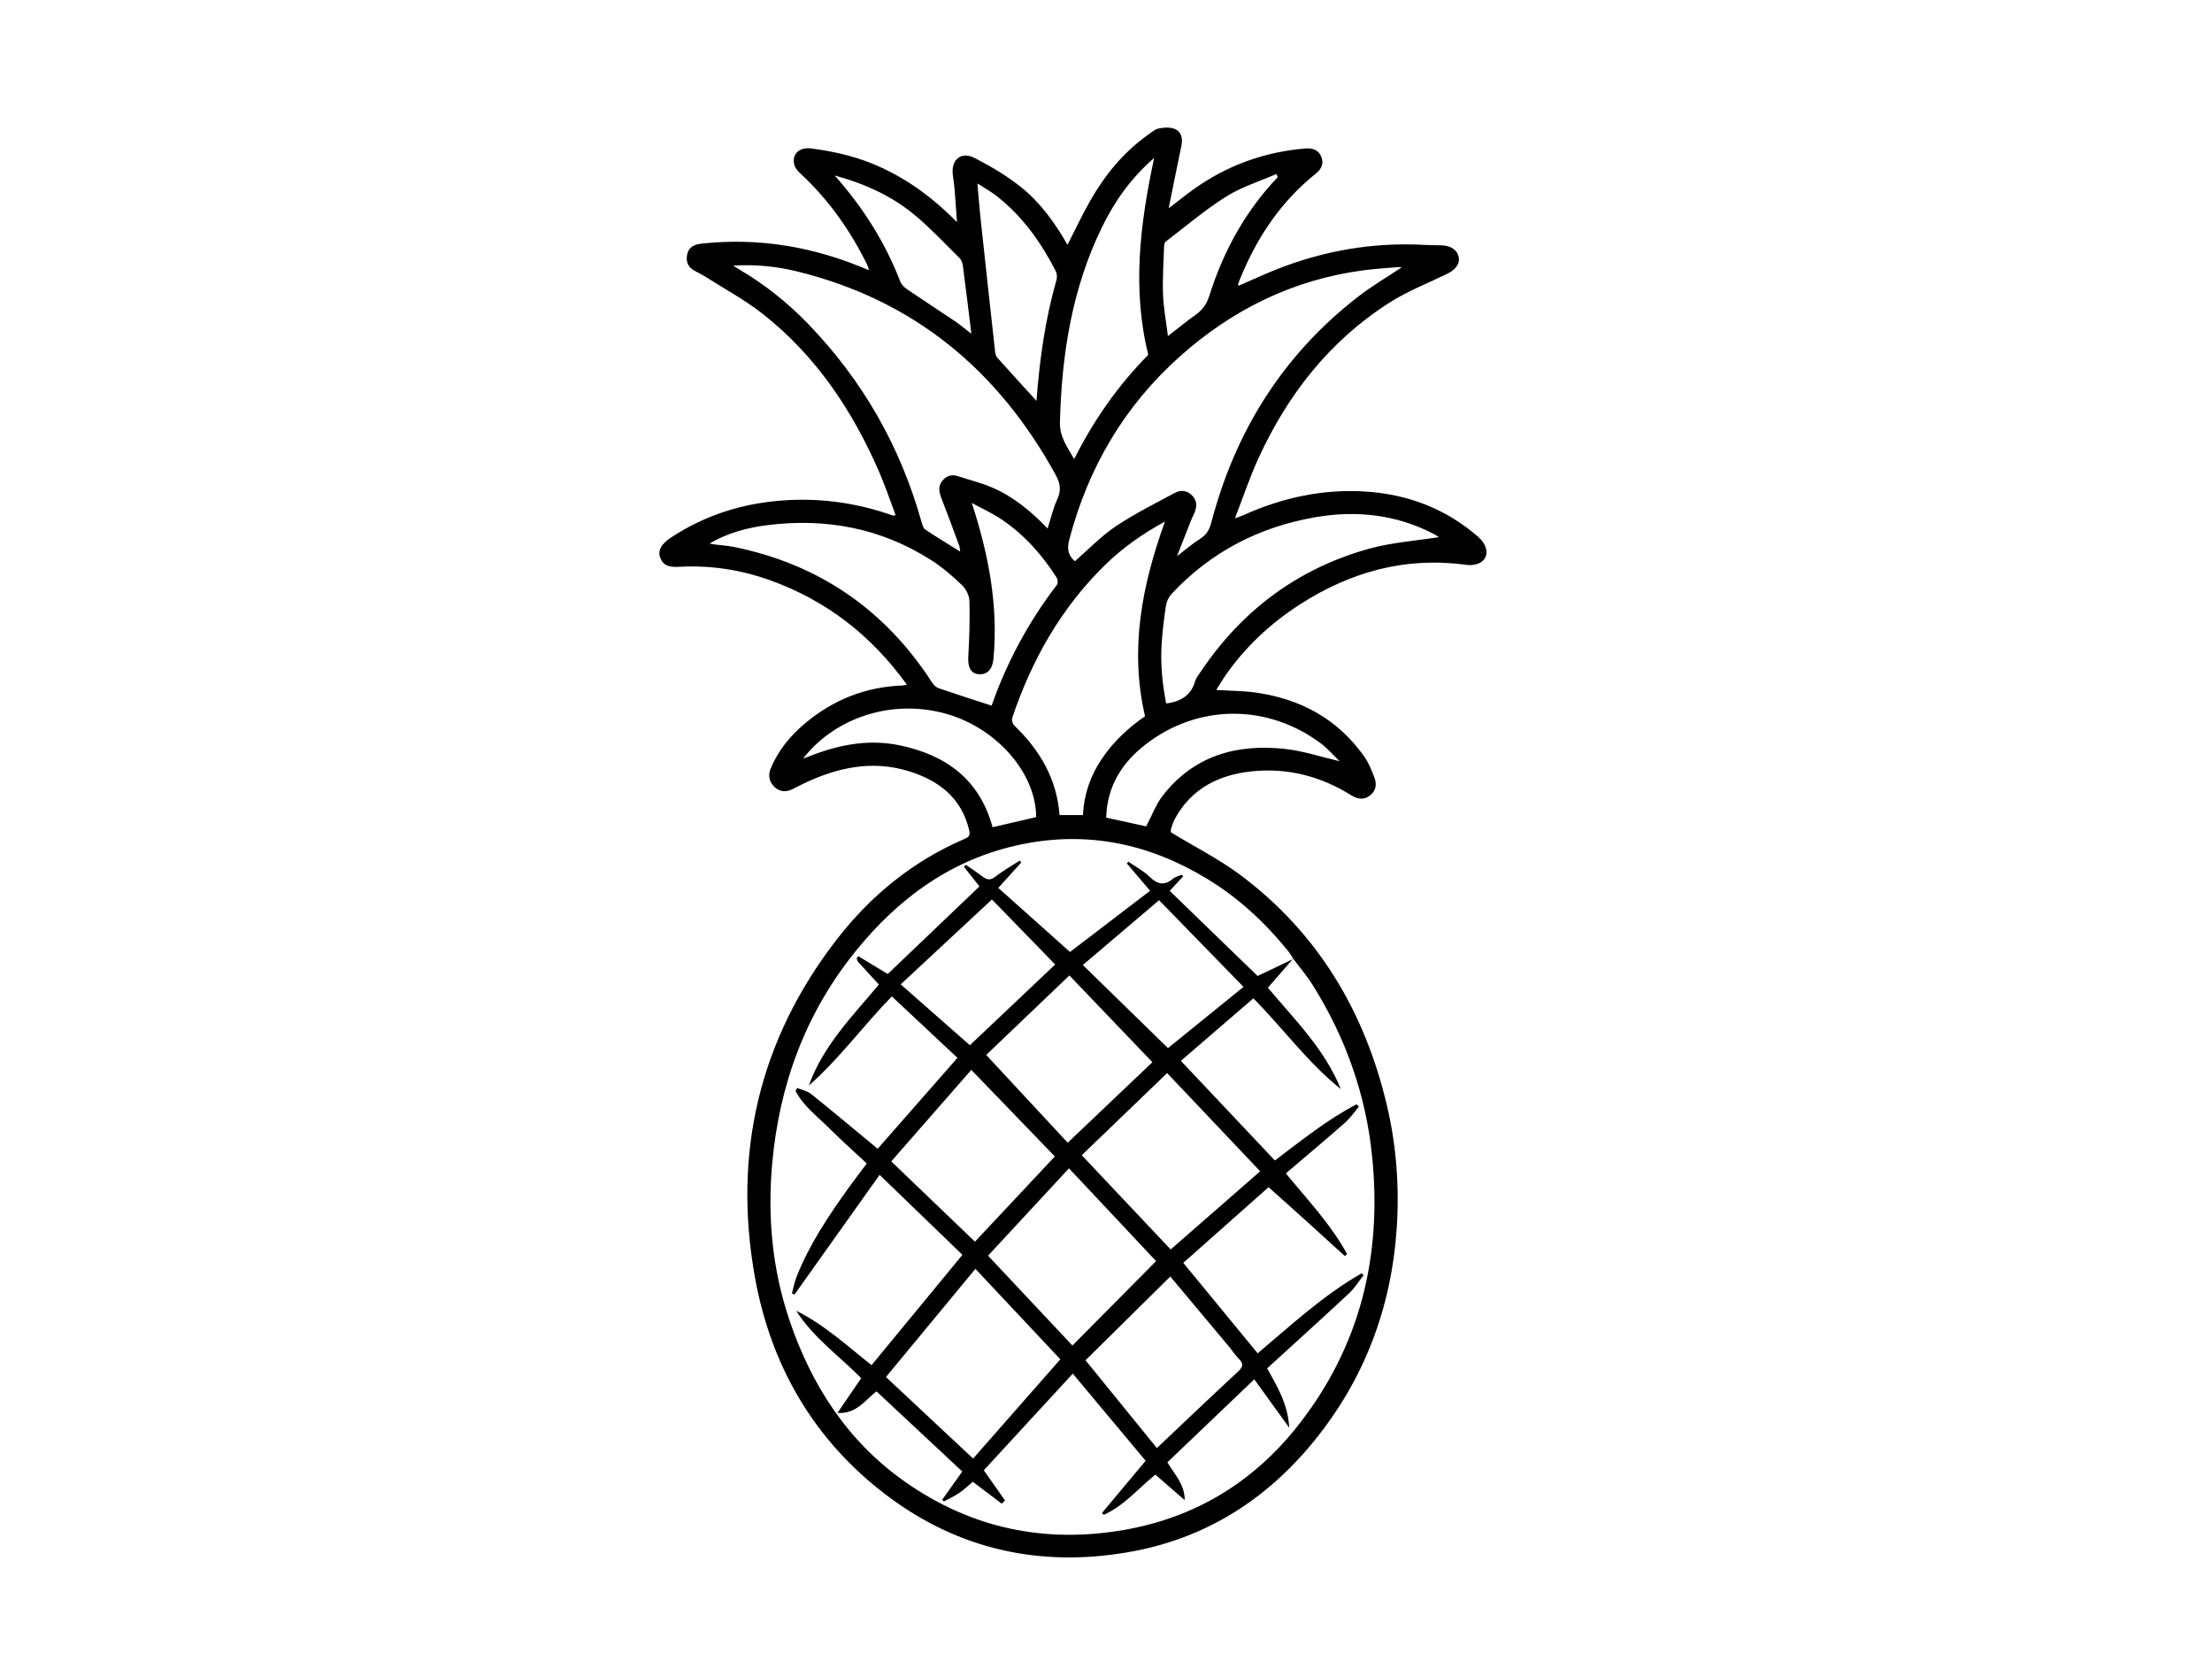 <?xml version="1.0" encoding="UTF-8"?><svg id="a" xmlns="http://www.w3.org/2000/svg" viewBox="0 0 800 600.7"><path d="M328.03,247.65c-12.93-17.98-29.25-30.54-49.56-37.84-10.44-3.75-21.22-5.41-32.32-4.87-2.91,.14-5.84,.26-7.24-2.94-1.21-2.77,.1-5.22,3.83-7.66,11.13-7.3,23.33-11.55,36.57-13.02,14.97-1.67,29.5,.11,43.66,5.12,.13,.05,.31-.04,.95-.15-1.98-5.23-3.71-10.45-5.89-15.47-9.66-22.3-22.88-42.11-42.13-57.28-6.36-5.01-13.59-8.91-20.45-13.28-1.44-.92-2.99-1.65-4.48-2.49-2.37-1.35-2.99-3.55-2.4-5.97,.59-2.46,2.61-3.41,4.99-3.68,20.99-2.31,41.08,1.12,60.71,9.61-.2-.7-.27-1.22-.48-1.67-6.03-12.32-13.74-23.42-23.81-32.83-1.07-1-2.28-2.18-2.67-3.5-1.1-3.79,1.65-6.6,5.88-6.07,9.01,1.13,17.74,3.23,26.02,7.14,9.96,4.7,18.63,11.11,26.89,19.52-.3-4.28-.54-7.98-.84-11.68-.15-1.8-.43-3.6-.66-5.4-.7-5.46,2.96-8.62,7.87-6.12,5.86,2.99,11.63,6.43,16.76,10.52,7.05,5.62,12.31,12.97,16.85,20.89,2.75-5.37,5.23-10.7,8.12-15.78,5.34-9.37,12.04-17.63,20.91-23.95,1.31-.93,2.66-2.12,4.14-2.39,1.92-.35,4.27-.47,5.93,.34,2.06,1.01,2.62,3.36,2.12,5.8-1.53,7.32-2.99,14.66-4.63,22.77,3.48-2.67,6.19-4.86,9.02-6.88,12.06-8.63,25.52-13.46,40.28-14.75,2.53-.22,4.74,.39,5.82,2.81,1.13,2.54,.19,4.6-1.97,6.33-12.82,10.28-21.55,23.51-27.58,38.65-.18,.46-.35,.93-.5,1.4-.02,.06,.09,.16,.26,.44,4.52-1.96,9.02-4.06,13.63-5.89,17.17-6.81,34.97-9.87,53.45-8.88,2.12,.11,4.24,.1,6.35,.17,3.37,.12,5.66,1.73,6.15,4.29,.45,2.34-1.18,4.55-4.12,5.98-7.04,3.41-14.42,6.29-20.97,10.47-21.6,13.77-36.78,33.19-47.37,56.28-3.13,6.82-5.5,13.99-8.49,21.68,1.44-.52,2.21-.75,2.95-1.08,14.18-6.4,29.01-9.63,44.57-8.57,15.17,1.03,28.81,6.22,40.38,16.3,4.09,3.56,4.1,8.12,.03,9.77-1.32,.53-2.98,.61-4.42,.41-21.86-3.01-41.68,2.54-59.98,14.3-10.7,6.88-19.87,15.44-27.13,25.95-1.08,1.56-2.03,3.2-3.18,5.01,4.93,.3,9.62,.28,14.21,.92,16.29,2.27,29.75,9.56,39.36,23.18,1.54,2.18,2.56,4.78,3.56,7.29,1.01,2.52,.79,5.03-1.57,6.81-2.21,1.66-4.45,1.29-6.73-.14-11.03-6.89-23.1-10.01-36-8.64-11.84,1.25-21.81,6.17-27.78,17.2-.57,1.05-.95,2.21-1.31,3.36-.23,.74-.27,1.54,.19,1.68,8.3,5.04,17.08,9.45,24.82,15.24,28.09,21.02,44.98,49.4,52.99,83.3,3.45,14.62,4.55,29.49,3.55,44.41-1.92,28.67-11.62,54.48-29.81,76.88-17.46,21.51-39.69,35.47-67.05,40.25-32.07,5.6-61.7-.86-87.81-20.68-26.21-19.9-41.72-46.8-47.46-78.81-8.02-44.75,1.59-85.8,29.56-121.97,12.31-15.92,27.63-28.43,46.3-36.44,1.6-.69,2.06-1.32,1.64-3.13-2.75-11.73-10.97-17.96-21.71-21.31-13.33-4.15-26.04-1.4-38.29,4.5-1.27,.61-2.52,1.27-3.77,1.9-2.41,1.21-4.76,1.11-6.7-.8-1.88-1.85-2.33-4.14-1.28-6.67,2.69-6.47,7-11.73,12.31-16.19,10.19-8.58,21.92-13.27,35.28-13.77,.37-.01,.74-.11,1.72-.26Zm139.67,99.02l.09,.09c-.61-.92-1.15-1.89-1.84-2.74-8.36-10.36-18.02-19.34-29.42-26.25-20.76-12.6-43.05-17.39-67.1-12.44-25.05,5.16-44.45,19.36-60.12,38.79-18.03,22.36-27.54,48.32-30.06,76.89-1.69,19.19,.07,38.02,6.23,56.29,8.06,23.9,21.33,44.27,42.27,58.84,23.76,16.53,50.11,22.05,78.63,17.13,25.85-4.46,46.9-17.29,63.01-37.71,22.57-28.6,30.52-61.49,26.85-97.48-2.27-22.3-9.58-42.83-21.42-61.78-2.11-3.38-4.74-6.43-7.13-9.64Zm-88.82-155.55c1.22-3.8,2.01-7.37,3.51-10.62,1.48-3.23,1.08-5.72-.6-8.79-20.78-37.85-51.3-63.25-93.64-73.59-7.3-1.78-14.75-2.57-22.97-2.07,1.04,.67,1.5,.99,1.98,1.27,9.29,5.42,17.64,12.07,25.09,19.78,19.76,20.45,33.43,44.41,41.08,71.81,.26,.93,.61,2.12,1.32,2.59,4.06,2.71,8.25,5.24,12.61,7.96-.14-.87-.15-1.58-.38-2.21-2.11-5.73-4.2-11.46-6.43-17.14-.87-2.22-1.21-4.32,.35-6.24,1.44-1.78,3.35-2.45,5.66-1.68,4.17,1.39,8.5,2.42,12.51,4.16,7.65,3.33,14,8.6,19.92,14.77Zm46.81,9.99c3.2-2.44,5.64-4.58,8.35-6.27,2.32-1.45,3.37-3.3,4.05-5.9,8.64-32.96,25.82-60.45,52.84-81.47,5.02-3.91,10.56-7.15,16.02-10.8-.55-.03-1.02-.11-1.47-.07-4.11,.36-8.24,.6-12.33,1.14-25.51,3.36-47.58,14.27-66.6,31.3-20.03,17.94-33.07,40.22-39.87,66.23-.88,3.36-.27,5.71,2.08,7.67,4.96-4.31,9.46-9.06,14.76-12.61,6.8-4.56,14.21-8.24,21.44-12.13,2.21-1.19,4.56-.8,6.35,1.15,1.72,1.87,1.57,4.02,.63,6.2-.4,.92-.86,1.81-1.23,2.74-1.6,4.05-3.18,8.11-5.03,12.82Zm-67.06,54.08c5.36-15.43,13.29-30.23,23.63-43.73,.41-.54,.31-1.94-.1-2.58-5.31-8.32-11.79-15.61-20.03-21.12-3.36-2.25-7.1-3.94-10.67-5.89,6.11,18.74,9.62,37.16,7.84,56.38-.34,3.71-2.24,5.82-5.34,5.56-2.91-.25-3.99-2.6-3.77-6.37,.39-6.71,.6-13.44,.42-20.15-.05-1.94-1.25-4.3-2.68-5.68-3.4-3.26-7.02-6.4-10.97-8.94-18.29-11.75-38.42-15.49-59.81-12.72-7.15,.93-14.11,2.84-20.52,6.58,1.45,.38,2.89,.47,4.33,.63,1.5,.17,3.01,.32,4.48,.62,30.77,6.26,54.61,22.66,71.65,49.01,.55,.86,1.44,1.76,2.36,2.07,6.31,2.17,12.67,4.19,19.17,6.31Zm62.69-66.58c-8.16,4.44-15.26,9.46-21.52,15.56-15.97,15.55-26.63,34.37-33.69,55.36-.26,.78,.06,2.2,.65,2.76,9.22,8.86,15.44,19.21,16.44,32.46h8.46c.34-7.38,2.67-14.21,6.87-20.41,4.22-6.23,9.64-11.25,15.58-15.34-5.64-24.36-1.1-47.35,7.21-70.39Zm99.08,5.61c-.42-.25-1.28-.84-2.2-1.31-13.5-6.93-27.91-8.41-42.57-5.86-20.26,3.51-37.83,12.58-51.96,27.77-1,1.07-1.74,2.67-1.97,4.12-.68,4.26-1.17,8.57-1.51,12.88-.61,7.65,.14,15.2,1.57,22.58,5.22-.7,9-2.87,10.47-8.06,.34-1.21,1.25-2.28,1.98-3.37,14.85-22.18,35.04-37.29,60.72-44.49,8.29-2.33,17.08-2.9,25.47-4.25ZM417.42,57.11c-8.3,7.21-14.23,15.55-18.78,24.84-10.92,22.3-14.68,46.15-15.3,70.74-.14,5.39,2.67,8.88,5.15,13.31,7.17-14.26,16.01-26.78,26.8-37.7-5.91-23.86-2.98-47.28,2.12-71.19Zm-42.68,238.37c-.03-16.31-14.97-33-33.9-37.73-20.22-5.05-39.9,2.89-50.4,16.6,1.34-.52,2.45-.95,3.55-1.37,10.15-3.85,20.58-5.7,31.35-3.47,16.81,3.48,28.99,12.4,33.64,29.63,5.27-1.23,10.52-2.45,15.76-3.66Zm.12-150.53c1.11-14.89,3.16-29.55,7.27-43.88,.27-.95,.1-2.26-.36-3.15-5.34-10.39-12.02-19.76-21.31-27.03-2-1.57-4.26-2.81-6.96-4.56,.4,4.59,.68,8.38,1.08,12.17,1.75,16.28,3.52,32.55,5.33,48.83,.08,.73,.37,1.57,.85,2.1,4.62,5.16,9.3,10.26,14.09,15.53Zm109.62,130.3c-2.25-2.15-4.4-4.68-7-6.6-19.29-14.24-44.3-14.1-63.23,.6-8.41,6.53-13.86,15-14.19,26.41,5.05,1.11,10.07,2.2,14.47,3.17,2.12-4.02,3.55-7.99,6.01-11.15,11.22-14.4,26.63-18.74,44.03-16.88,6.68,.71,13.19,2.91,19.9,4.46ZM301.86,63.44c10.54,11.88,18.35,24.43,23.78,38.46,.42,1.1,1.51,2.09,2.52,2.78,5.65,3.84,11.39,7.55,17.06,11.37,1.92,1.29,3.69,2.79,6.09,4.62-1.07-8.65-2.01-16.52-3.05-24.39-.14-1.04-.52-2.27-1.23-2.97-5.14-5.11-10.15-10.4-15.66-15.09-8.36-7.11-18.15-11.66-29.51-14.77Zm160.23,.61l-.44-1.14c-6.1,2.67-12.61,4.67-18.18,8.17-7.68,4.83-14.67,10.78-21.9,16.32-.43,.33-.55,1.25-.57,1.9-.18,5.74-.59,11.49-.37,17.21,.18,4.84,1.1,9.66,1.76,15.03,3.74-2.89,6.81-5.44,10.06-7.74,2.46-1.74,3.97-3.83,4.9-6.79,5.07-16.12,13.03-30.64,24.76-42.96Z"/><path d="M467.7,346.67l-9.16,10.5c9.43,11.26,20.49,22.07,26.39,36.65-11.96-9.52-20.85-21.96-31.64-32.8-8.77,7.56-17.38,14.99-26.21,22.6,11.3,11.97,22.59,23.94,34,36.03,9.62-7.26,18.91-14.76,29.5-20.31l.88,.85c-1.66,1.95-3.12,4.13-5.02,5.8-6.96,6.12-14.07,12.07-21.4,18.32,7.69,9.37,16.21,18.33,22.16,29.15-.27,.25-.54,.51-.81,.76-4.49-4.09-8.96-8.19-13.47-12.26-4.57-4.13-9.17-8.23-14.12-12.66-9.61,8.52-20.27,17.97-30.85,27.36,9.03,10.98,17.91,21.77,26.91,32.72,11.96-10.06,23.65-20.98,37.58-28.92l.74,.65c-1.74,2.2-3.23,4.66-5.26,6.55-9.73,9.08-19.61,18-29.64,27.16,3.54,6.34,7.49,12.77,8,21.47-4.46-6.17-8.43-11.67-12.65-17.51-10.57,10.1-20.97,20.02-31.43,30.01,2.52,4.3,6.27,7.91,6.27,13.68-3.51-3.05-7.02-6.1-10.62-9.22-6.06,4.86-11.23,11.2-18.65,14.52l-.66-.65c5.19-6.21,10.39-12.42,15.79-18.88-8.63-10.33-17.4-20.82-26.34-31.52-10.91,11.85-21.62,23.48-32.19,34.95,2.6,3.7,5.15,7.31,7.69,10.93l-1.2,1.15c-3.5-2.65-6.99-5.3-10.45-7.92-1.67,1.38-3.27,2.91-5.07,4.14-1.69,1.15-3.6,1.98-5.41,2.96l-.59-.61,7.25-10.2c-10.41-9.73-20.71-19.35-31.03-28.99-4.18,3.23-7.15,8.18-14.12,7.82,3.07-4.49,5.76-8.42,8.6-12.59-7.85-7.97-17.31-14.59-23.51-24.37,10.27,5.09,18.56,12.83,27.26,19.66,10.89-13.22,21.71-26.35,32.86-39.89-9.72-9.38-19.62-18.93-29.96-28.91-10.41,14.63-20.59,28.94-30.77,43.26l-.95-.4c.56-2.02,.95-4.1,1.71-6.04,4.53-11.53,11.37-21.72,18.51-31.73,2.16-3.03,4.44-5.96,6.87-9.21-4.57-4.27-9.23-8.39-13.62-12.78-4.28-4.28-9.31-7.95-12.17-13.47,.21-.35,.41-.7,.62-1.06,1.71,.72,3.69,1.09,5.07,2.21,8.09,6.5,16.04,13.17,24.03,19.78,9.46-10.77,19.06-21.72,28.86-32.88-7.77-7.28-15.69-14.68-23.74-22.22-10.34,10.57-18.94,22.53-30.01,32.22,5.19-14.48,15.83-25.13,25.33-36.51-2.51-2.74-5.04-5.46-7.53-8.23-.29-.32-.34-.86-.49-1.29l.56-.73c3.6,2.17,7.19,4.34,10.67,6.44,10.98-10.48,22.04-21.05,33.17-31.68-1.75-2.21-3.69-4.67-5.64-7.12l.69-.69c2.01,1.4,4.08,2.72,6.01,4.22,1.62,1.26,2.88,1.49,4.7,.07,2.77-2.17,5.88-3.91,8.85-5.83l.5,.73c-2.7,2.98-5.39,5.96-8.31,9.17,8.65,7.73,17.32,15.47,25.94,23.17,9.67-7.39,19.25-14.71,28.97-22.14l-8.41-9.86,.52-.67c2.6,1.81,5.49,3.32,7.74,5.5,2.85,2.77,5.35,3.29,8.46,.65,.85-.72,2.1-.96,3.16-1.43,.16,.21,.32,.41,.48,.62-1.65,1.77-3.29,3.54-4.86,5.23,10.67,10.33,21.31,20.63,31.79,30.78,4.24-2.02,8.6-4.11,12.97-6.19l-.09-.09Zm-115.76,180.77c10.46-11.91,20.94-23.84,31.54-35.9-10.16-10.82-20.28-21.61-30.71-32.71-11.01,13.32-21.71,26.25-32.35,39.12,10.68,10,21.12,19.76,31.52,29.49Zm71.45-75.62c10.9-9.51,21.55-18.82,32.37-28.27-11.21-11.83-22.28-23.52-33.65-35.51-10.42,10.02-20.63,19.85-30.88,29.7,10.81,11.45,21.38,22.66,32.16,34.08Zm-36.79-29.33c-9.99,10.78-19.62,21.18-29.26,31.58,10.36,11.03,20.54,21.87,30.51,32.49,10.04-10.12,20.07-20.24,30.27-30.52-10.23-10.9-20.71-22.05-31.51-33.56Zm30.18-38.38c-9.98-10.43-19.86-20.75-30.02-31.37-10.62,10.14-20.87,19.93-30.09,28.74,10.01,10.78,19.81,21.32,29.48,31.74,10.71-10.18,20.91-19.87,30.63-29.11Zm-64.18,64.9c9.74-10.39,19.43-20.73,28.9-30.82-10.02-10.39-20-20.72-30.21-31.31-9.99,11.42-19.51,22.3-28.96,33.1,10.36,9.93,20.31,19.47,30.28,29.03Zm70.66,12.59c-10.4,10.27-20.54,20.3-30.66,30.29,8.73,10.75,17.33,21.33,25.8,31.75,9.9-9.36,19.59-18.62,29.42-27.72,1.9-1.76,1.9-2.9,.17-4.62-1.28-1.27-2.25-2.84-3.41-4.23-7.09-8.49-14.2-16.96-21.33-25.47Zm-4.08-136.07c-9.3,7.91-18.41,15.65-27.56,23.43,10.32,10.07,20.61,20.11,30.8,30.05,9.18-7.44,18.2-14.76,27.31-22.14-10.28-10.55-20.34-20.87-30.54-31.34Zm-60.44-.27c-11.06,10.29-21.95,20.43-32.99,30.7,8.84,7.78,16.98,14.93,25.02,22.01,10.38-9.83,20.73-19.62,30.85-29.2-7.89-8.1-15.75-16.18-22.88-23.51Z"/></svg>